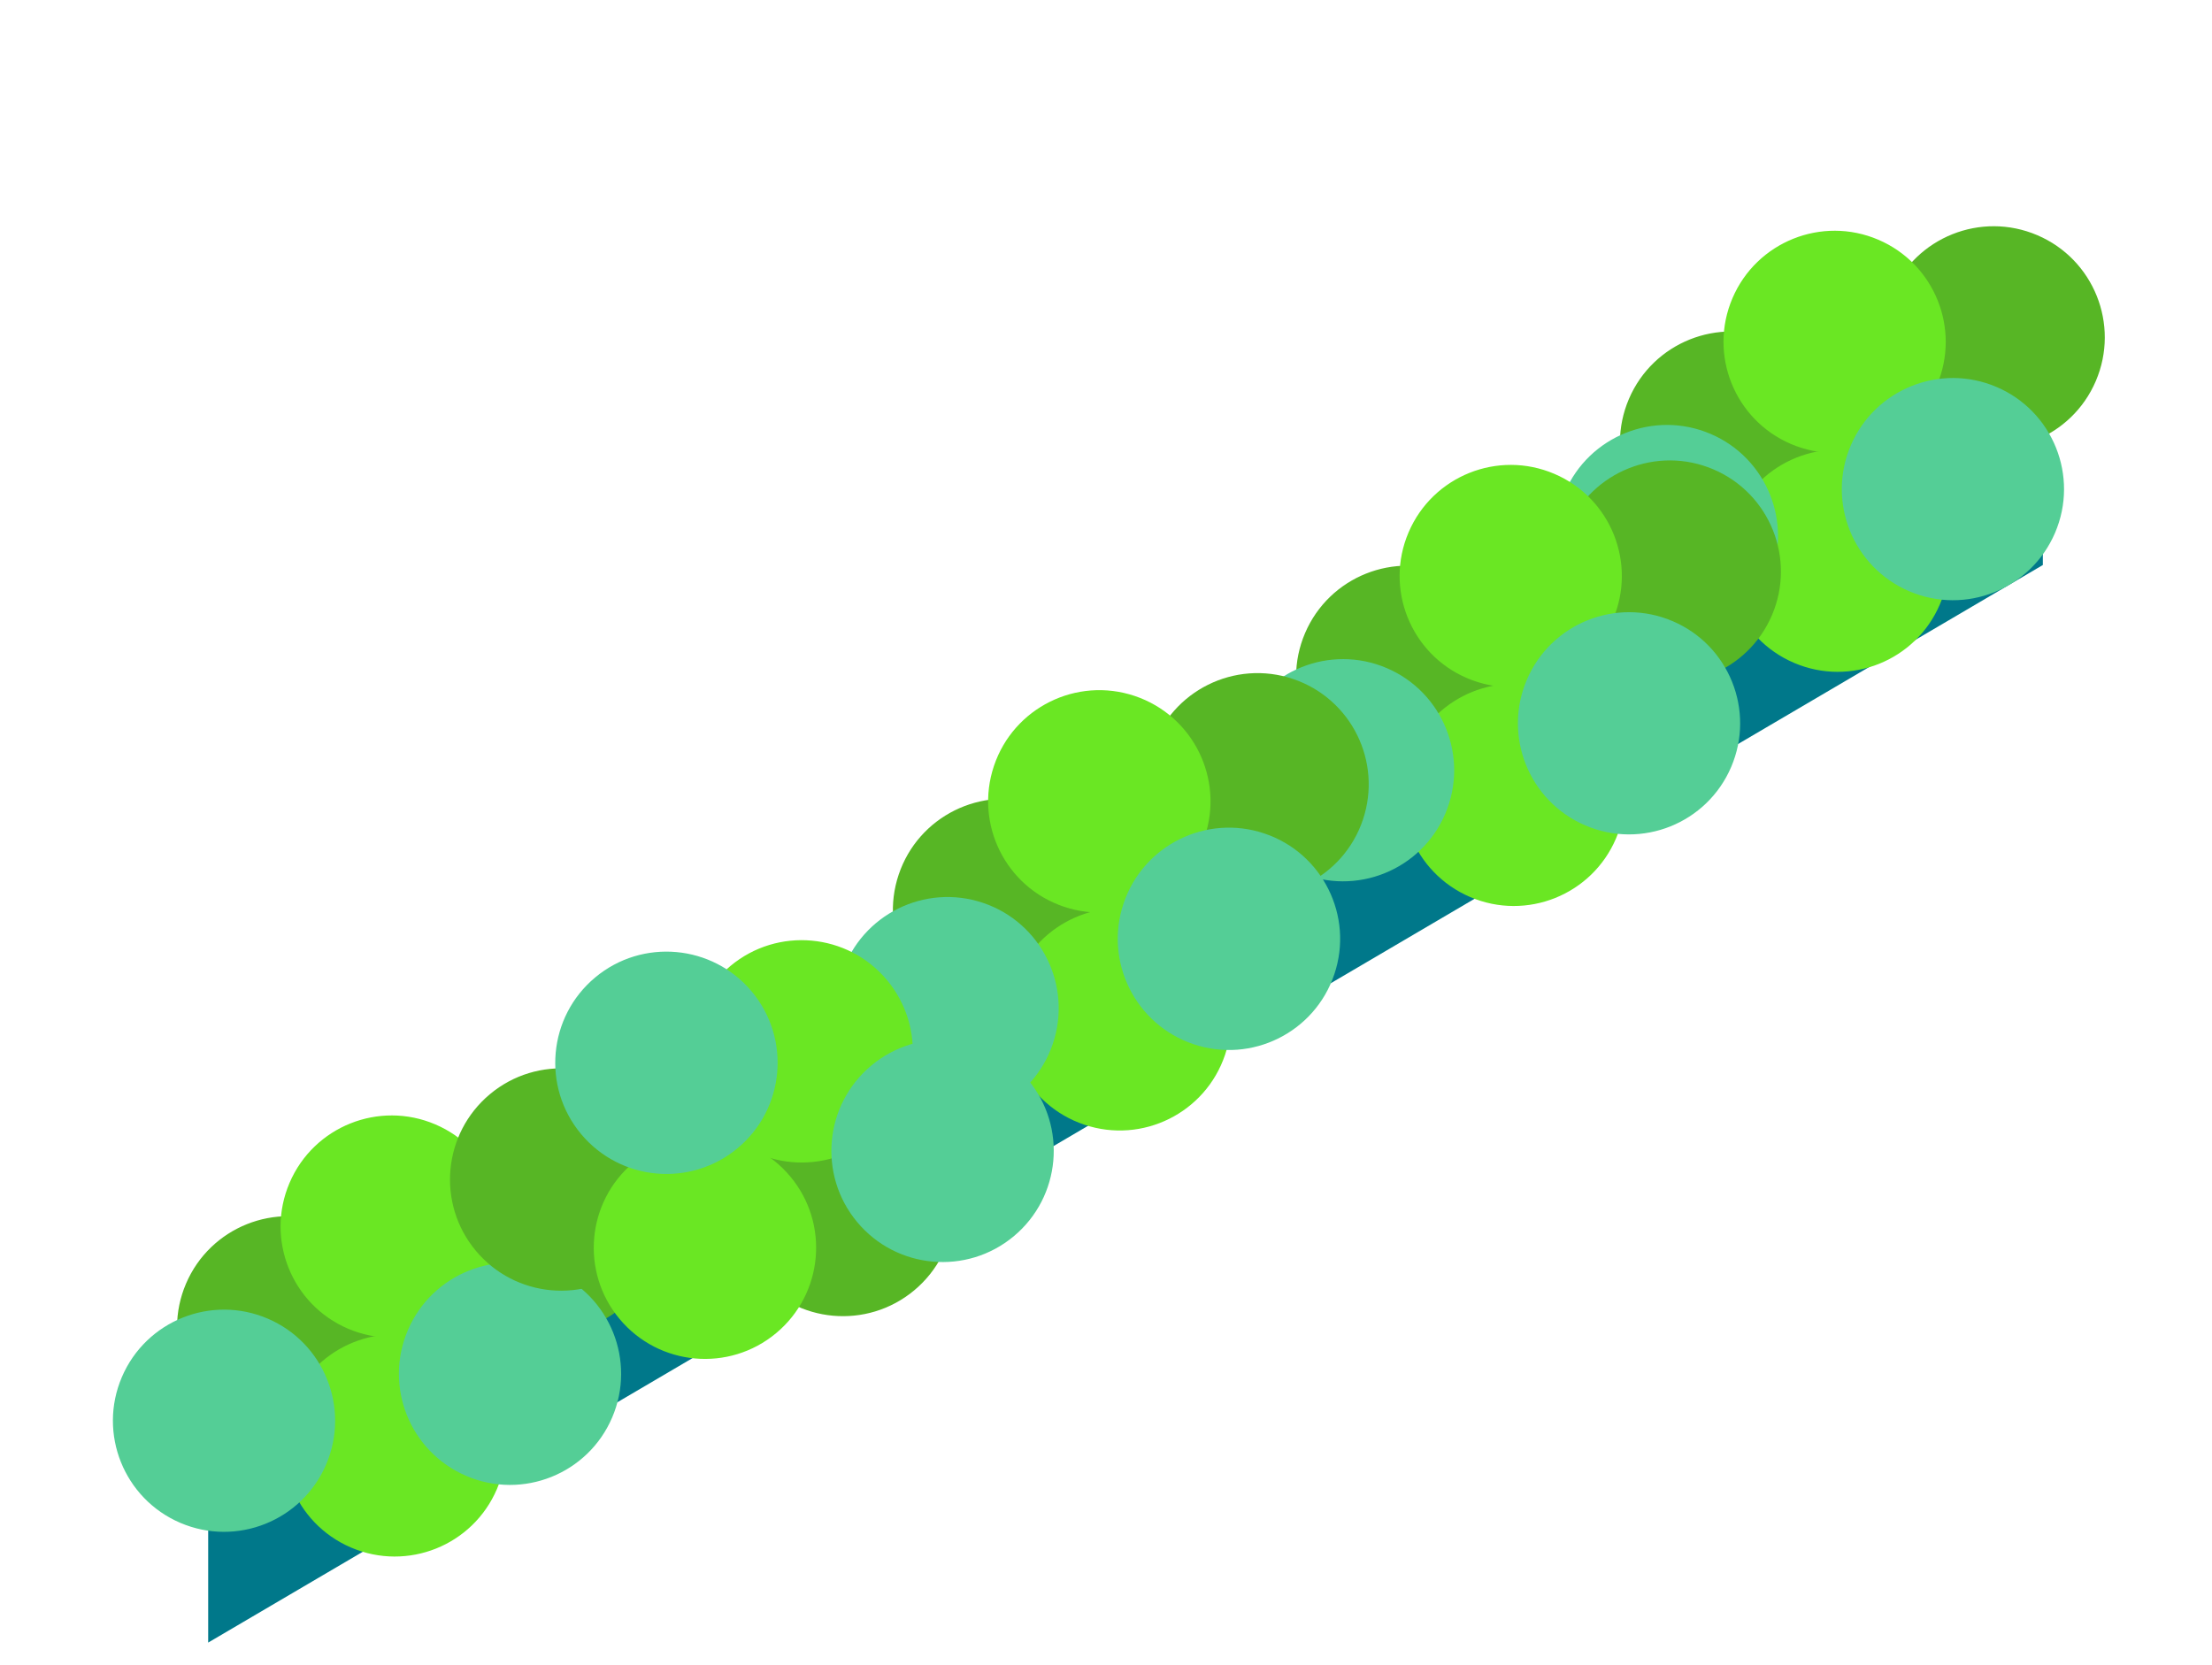 <svg width="85" height="64" viewBox="0 0 85 64" fill="none" xmlns="http://www.w3.org/2000/svg">
<path d="M78.75 21.857V14.429L7.75 54.646V63.563L78.75 21.857Z" fill="#00788A" stroke="white" stroke-width="0.5"/>
<g filter="url(#filter0_d_7566_1251)">
<circle cx="4.271" cy="4.271" r="4.271" transform="matrix(-0.919 -0.393 -0.393 0.919 82.214 6.718)" fill="#57B625"/>
<circle cx="4.271" cy="4.271" r="4.271" transform="matrix(-0.919 -0.393 -0.393 0.919 72.123 10.763)" fill="#57B625"/>
<circle cx="4.271" cy="4.271" r="4.271" transform="matrix(-0.919 -0.393 -0.393 0.919 76.102 6.891)" fill="#6AE723"/>
<circle cx="4.271" cy="4.271" r="4.271" transform="matrix(-0.919 -0.393 -0.393 0.919 76.221 15.303)" fill="#6AE723"/>
<circle cx="4.271" cy="4.271" r="4.271" transform="matrix(-0.919 -0.393 -0.393 0.919 80.648 12.551)" fill="#54CE96"/>
<circle cx="4.271" cy="4.271" r="4.271" transform="matrix(-0.919 -0.393 -0.393 0.919 69.658 14.354)" fill="#54CE96"/>
</g>
<g filter="url(#filter1_d_7566_1251)">
<circle cx="4.271" cy="4.271" r="4.271" transform="matrix(-0.919 -0.393 -0.393 0.919 26.769 40.718)" fill="#57B625"/>
<circle cx="4.271" cy="4.271" r="4.271" transform="matrix(-0.919 -0.393 -0.393 0.919 16.677 44.763)" fill="#57B625"/>
<circle cx="4.271" cy="4.271" r="4.271" transform="matrix(-0.919 -0.393 -0.393 0.919 20.655 40.891)" fill="#6AE723"/>
<circle cx="4.271" cy="4.271" r="4.271" transform="matrix(-0.919 -0.393 -0.393 0.919 20.773 49.303)" fill="#6AE723"/>
<circle cx="4.271" cy="4.271" r="4.271" transform="matrix(-0.919 -0.393 -0.393 0.919 25.202 46.551)" fill="#54CE96"/>
<circle cx="4.271" cy="4.271" r="4.271" transform="matrix(-0.919 -0.393 -0.393 0.919 14.212 48.354)" fill="#54CE96"/>
</g>
<g filter="url(#filter2_d_7566_1251)">
<circle cx="4.271" cy="4.271" r="4.271" transform="matrix(-0.919 -0.393 -0.393 0.919 69.769 15.718)" fill="#57B625"/>
<circle cx="4.271" cy="4.271" r="4.271" transform="matrix(-0.919 -0.393 -0.393 0.919 59.678 19.763)" fill="#57B625"/>
<circle cx="4.271" cy="4.271" r="4.271" transform="matrix(-0.919 -0.393 -0.393 0.919 63.656 15.89)" fill="#6AE723"/>
<circle cx="4.271" cy="4.271" r="4.271" transform="matrix(-0.919 -0.393 -0.393 0.919 63.775 24.302)" fill="#6AE723"/>
<circle cx="4.271" cy="4.271" r="4.271" transform="matrix(-0.919 -0.393 -0.393 0.919 68.202 21.551)" fill="#54CE96"/>
<circle cx="4.271" cy="4.271" r="4.271" transform="matrix(-0.919 -0.393 -0.393 0.919 57.213 23.354)" fill="#54CE96"/>
</g>
<g filter="url(#filter3_d_7566_1251)">
<circle cx="4.271" cy="4.271" r="4.271" transform="matrix(-0.948 -0.319 -0.319 0.948 53.734 23.455)" fill="#57B625"/>
<circle cx="4.271" cy="4.271" r="4.271" transform="matrix(-0.948 -0.319 -0.319 0.948 43.995 28.285)" fill="#57B625"/>
<circle cx="4.271" cy="4.271" r="4.271" transform="matrix(-0.948 -0.319 -0.319 0.948 47.655 24.11)" fill="#6AE723"/>
<circle cx="4.271" cy="4.271" r="4.271" transform="matrix(-0.948 -0.319 -0.319 0.948 48.438 32.487)" fill="#6AE723"/>
<circle cx="4.271" cy="4.271" r="4.271" transform="matrix(-0.948 -0.319 -0.319 0.948 52.636 29.394)" fill="#54CE96"/>
<circle cx="4.271" cy="4.271" r="4.271" transform="matrix(-0.948 -0.319 -0.319 0.948 41.821 32.06)" fill="#54CE96"/>
</g>
<g filter="url(#filter4_d_7566_1251)">
<circle cx="4.271" cy="4.271" r="4.271" transform="matrix(0.641 0.768 0.768 -0.641 15.547 40.788)" fill="#57B625"/>
<circle cx="4.271" cy="4.271" r="4.271" transform="matrix(0.641 0.768 0.768 -0.641 26.375 41.767)" fill="#57B625"/>
<circle cx="4.271" cy="4.271" r="4.271" transform="matrix(0.641 0.768 0.768 -0.641 21.071 43.41)" fill="#6AE723"/>
<circle cx="4.271" cy="4.271" r="4.271" transform="matrix(0.641 0.768 0.768 -0.641 24.787 35.862)" fill="#6AE723"/>
<circle cx="4.271" cy="4.271" r="4.271" transform="matrix(0.641 0.768 0.768 -0.641 19.591 36.302)" fill="#54CE96"/>
<circle cx="4.271" cy="4.271" r="4.271" transform="matrix(0.641 0.768 0.768 -0.641 30.202 39.687)" fill="#54CE96"/>
</g>
<defs>
<filter id="filter0_d_7566_1251" x="55.779" y="4.693" width="29.101" height="25.129" filterUnits="userSpaceOnUse" color-interpolation-filters="sRGB">
<feFlood flood-opacity="0" result="BackgroundImageFix"/>
<feColorMatrix in="SourceAlpha" type="matrix" values="0 0 0 0 0 0 0 0 0 0 0 0 0 0 0 0 0 0 127 0" result="hardAlpha"/>
<feOffset dy="4"/>
<feGaussianBlur stdDeviation="2"/>
<feComposite in2="hardAlpha" operator="out"/>
<feColorMatrix type="matrix" values="0 0 0 0 0 0 0 0 0 0 0 0 0 0 0 0 0 0 0.16 0"/>
<feBlend mode="normal" in2="BackgroundImageFix" result="effect1_dropShadow_7566_1251"/>
<feBlend mode="normal" in="SourceGraphic" in2="effect1_dropShadow_7566_1251" result="shape"/>
</filter>
<filter id="filter1_d_7566_1251" x="0.333" y="38.693" width="29.102" height="25.129" filterUnits="userSpaceOnUse" color-interpolation-filters="sRGB">
<feFlood flood-opacity="0" result="BackgroundImageFix"/>
<feColorMatrix in="SourceAlpha" type="matrix" values="0 0 0 0 0 0 0 0 0 0 0 0 0 0 0 0 0 0 127 0" result="hardAlpha"/>
<feOffset dy="4"/>
<feGaussianBlur stdDeviation="2"/>
<feComposite in2="hardAlpha" operator="out"/>
<feColorMatrix type="matrix" values="0 0 0 0 0 0 0 0 0 0 0 0 0 0 0 0 0 0 0.16 0"/>
<feBlend mode="normal" in2="BackgroundImageFix" result="effect1_dropShadow_7566_1251"/>
<feBlend mode="normal" in="SourceGraphic" in2="effect1_dropShadow_7566_1251" result="shape"/>
</filter>
<filter id="filter2_d_7566_1251" x="43.334" y="13.693" width="29.101" height="25.129" filterUnits="userSpaceOnUse" color-interpolation-filters="sRGB">
<feFlood flood-opacity="0" result="BackgroundImageFix"/>
<feColorMatrix in="SourceAlpha" type="matrix" values="0 0 0 0 0 0 0 0 0 0 0 0 0 0 0 0 0 0 127 0" result="hardAlpha"/>
<feOffset dy="4"/>
<feGaussianBlur stdDeviation="2"/>
<feComposite in2="hardAlpha" operator="out"/>
<feColorMatrix type="matrix" values="0 0 0 0 0 0 0 0 0 0 0 0 0 0 0 0 0 0 0.16 0"/>
<feBlend mode="normal" in2="BackgroundImageFix" result="effect1_dropShadow_7566_1251"/>
<feBlend mode="normal" in="SourceGraphic" in2="effect1_dropShadow_7566_1251" result="shape"/>
</filter>
<filter id="filter3_d_7566_1251" x="28.138" y="21.866" width="28.458" height="25.576" filterUnits="userSpaceOnUse" color-interpolation-filters="sRGB">
<feFlood flood-opacity="0" result="BackgroundImageFix"/>
<feColorMatrix in="SourceAlpha" type="matrix" values="0 0 0 0 0 0 0 0 0 0 0 0 0 0 0 0 0 0 127 0" result="hardAlpha"/>
<feOffset dy="4"/>
<feGaussianBlur stdDeviation="2"/>
<feComposite in2="hardAlpha" operator="out"/>
<feColorMatrix type="matrix" values="0 0 0 0 0 0 0 0 0 0 0 0 0 0 0 0 0 0 0.16 0"/>
<feBlend mode="normal" in2="BackgroundImageFix" result="effect1_dropShadow_7566_1251"/>
<feBlend mode="normal" in="SourceGraphic" in2="effect1_dropShadow_7566_1251" result="shape"/>
</filter>
<filter id="filter4_d_7566_1251" x="13.291" y="32.135" width="31.198" height="24.09" filterUnits="userSpaceOnUse" color-interpolation-filters="sRGB">
<feFlood flood-opacity="0" result="BackgroundImageFix"/>
<feColorMatrix in="SourceAlpha" type="matrix" values="0 0 0 0 0 0 0 0 0 0 0 0 0 0 0 0 0 0 127 0" result="hardAlpha"/>
<feOffset dy="4"/>
<feGaussianBlur stdDeviation="2"/>
<feComposite in2="hardAlpha" operator="out"/>
<feColorMatrix type="matrix" values="0 0 0 0 0 0 0 0 0 0 0 0 0 0 0 0 0 0 0.16 0"/>
<feBlend mode="normal" in2="BackgroundImageFix" result="effect1_dropShadow_7566_1251"/>
<feBlend mode="normal" in="SourceGraphic" in2="effect1_dropShadow_7566_1251" result="shape"/>
</filter>
</defs>
</svg>
